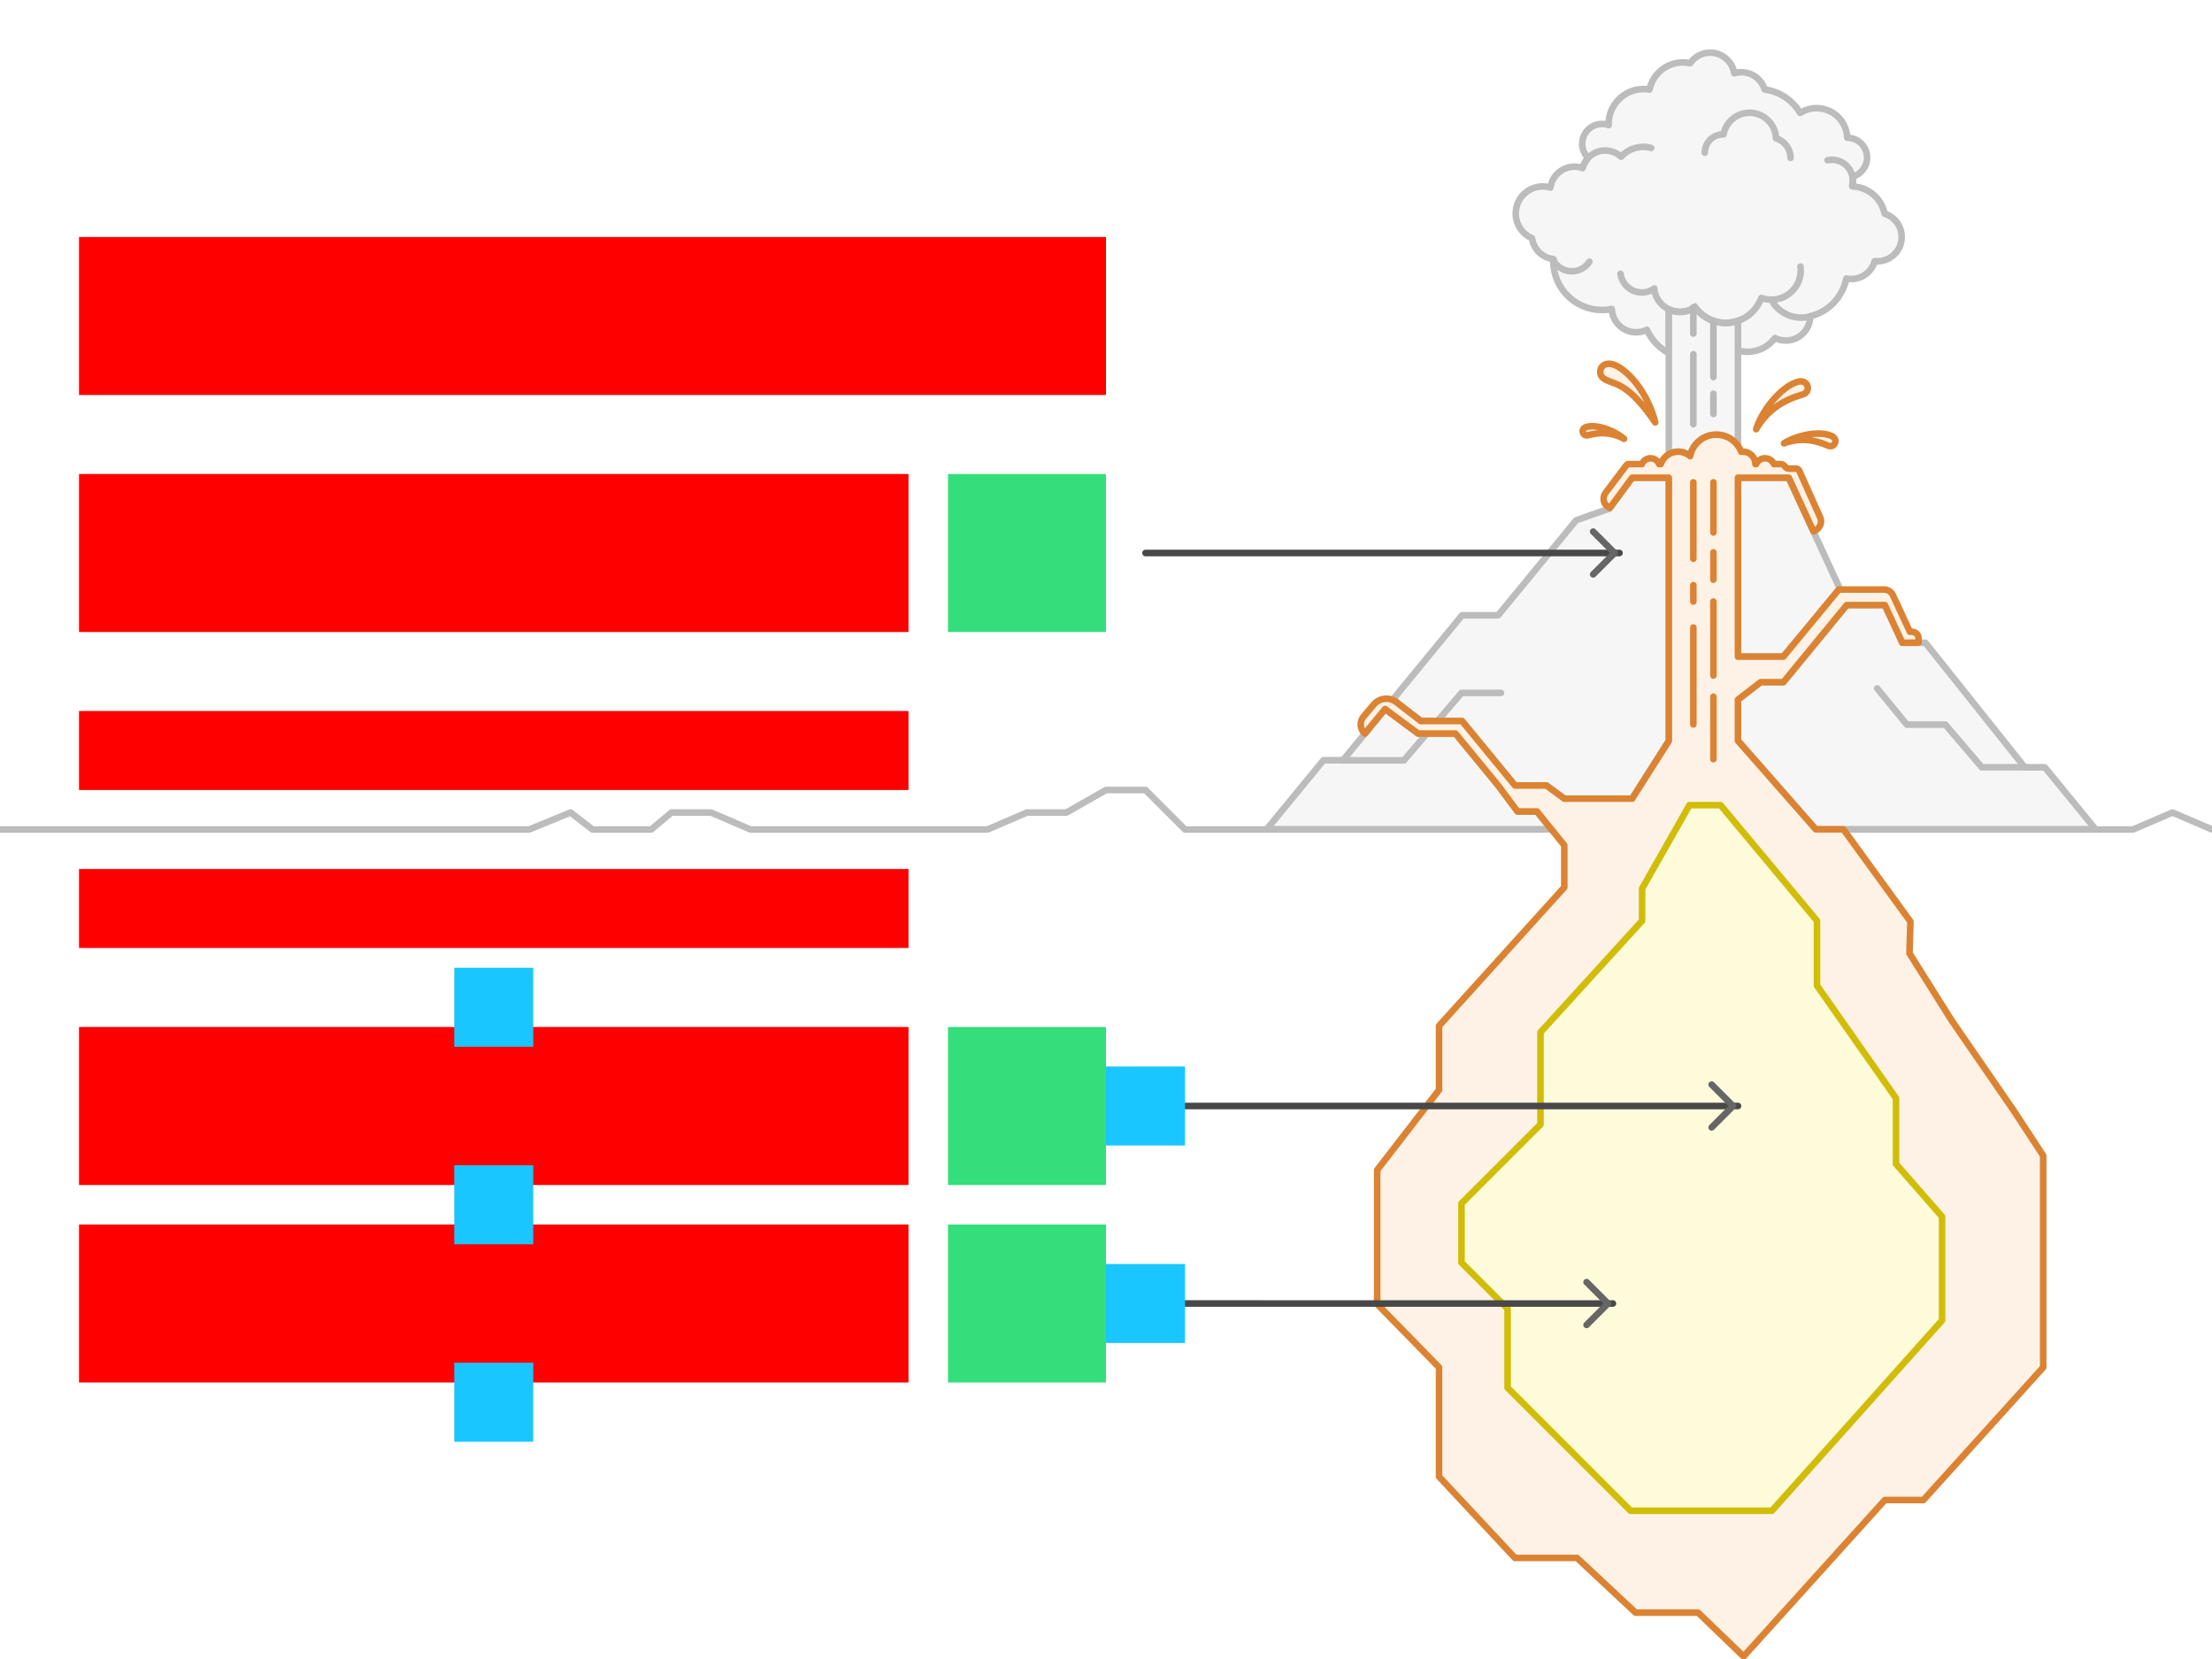 <svg xmlns="http://www.w3.org/2000/svg" width="672" height="504">    <g id="volcano-v3--family--2">        <g id="lines">            <g id="common">                <g id="cu" data-entity-classes="Decor">                    <g id="cu_1" >                        <path id="fill" transform="translate(384.826, 215.402)" fill="#f6f6f6" d="M57.347 7.426 L45.991 7.426 L35.951 0 L23.178 15.554 L17.234 15.554 L0 36.54 L59.339 36.54 L86.474 36.54 L82.098 31.137 L76.2 31.137 L70.297 23.196 L57.347 7.426 Z"></path>
                        <path id="fill_1" transform="translate(384.826, 215.402)" fill="none" stroke="#bcbcbc" stroke-width="2" stroke-linejoin="round" stroke-linecap="none" stroke-miterlimit="4"  d="M 45.991 7.426 L 57.347 7.426 L 70.297 23.196 L 76.2 31.137 L 82.098 31.137 L 86.474 36.54 L 59.339 36.54 L 0 36.54 L 17.234 15.554 L 23.178 15.554 L 35.951 0 L 45.991 7.426 Z"></path></g>
                    <g id="cu_2" >                        <path id="fill_2" transform="translate(423.182, 145.115)" fill="#f6f6f6" d="M83.808 79.898 L83.808 0 L72.651 0 L65.745 9.381 L55.65 12.939 L31.942 41.809 L20.983 41.809 L0 67.36 L8.427 73.914 L20.983 73.914 L37.054 93.483 L46.61 93.519 L52.076 97.519 L72.635 97.519 L83.808 79.898 Z"></path>
                        <path id="fill_3" transform="translate(423.182, 145.115)" fill="none" stroke="#bcbcbc" stroke-width="2" stroke-linejoin="round" stroke-linecap="none" stroke-miterlimit="4"  d="M 83.808 0 L 83.808 79.898 L 72.635 97.519 L 52.076 97.519 L 46.61 93.519 L 37.054 93.483 L 20.983 73.914 L 8.427 73.914 L 0 67.36 L 20.983 41.809 L 31.942 41.809 L 55.65 12.939 L 65.745 9.381 L 72.651 0 L 83.808 0 Z"></path></g>
                    <g id="cu_3" >                        <path id="fill_4" transform="translate(527.977, 183.811)" fill="#f6f6f6" d="M23.615 68.131 L31.968 68.131 L63.754 68.131 L108.647 68.131 L93.24 49.288 L87.13 49.288 L56.947 11.442 L49.94 11.442 L44.627 0 L33.039 0 L13.813 23.411 L6.901 23.411 L0 28.718 L0 41.202 L23.615 68.131 Z"></path>
                        <path id="fill_5" transform="translate(527.977, 183.811)" fill="none" stroke="#bcbcbc" stroke-width="2" stroke-linejoin="round" stroke-linecap="none" stroke-miterlimit="4"  d="M 63.754 68.131 L 108.647 68.131 L 93.24 49.288 L 87.13 49.288 L 56.947 11.442 L 49.94 11.442 L 44.627 0 L 33.039 0 L 13.813 23.411 L 6.901 23.411 L 0 28.718 L 0 41.202 L 23.615 68.131 L 31.968 68.131 L 63.754 68.131 Z"></path></g>
                    <g id="cu_4" >                        <path id="fill_6" transform="translate(527.977, 145.115)" fill="#f6f6f6" d="M13.813 54.344 L31.08 33.965 L15.406 0 L0 0 L0 54.344 L13.813 54.344 Z"></path>
                        <path id="fill_7" transform="translate(527.977, 145.115)" fill="none" stroke="#bcbcbc" stroke-width="2" stroke-linejoin="round" stroke-linecap="none" stroke-miterlimit="4"  d="M 31.08 33.965 L 13.813 54.344 L 0 54.344 L 0 0 L 15.406 0 L 31.08 33.965 Z"></path></g>
                    <path id="line" transform="translate(408, 210.51)" fill="none" stroke="#bcbcbc" stroke-width="2" stroke-linejoin="round" stroke-linecap="round" stroke-miterlimit="4"  d="M 0 20.5 L 18.5 20.5 L 25.016 12.867 M 48 0 L 36 0 L 28.43 8.867"></path>
                    <path id="line_1" transform="matrix(1, 0, 0, -1, 570.283, 233.096)" fill="none" stroke="#bcbcbc" stroke-width="2" stroke-linejoin="round" stroke-linecap="round" stroke-miterlimit="4"  d="M 45.503 0 L 31.781 0 L 20.712 12.967 L 9.01 12.967 L 0 23.944"></path></g>
                <g id="cu_5" data-entity-classes="Decor">                    <g id="cu_6" >                        <path id="Vector" transform="translate(460.471, 16)" fill="#f6f6f6" d="M101.927 68.767 C101.419 68.767 100.923 68.716 100.445 68.618 C99.329 74.256 95.008 78.741 89.461 80.098 C89.445 84.168 86.14 87.463 82.065 87.463 C80.877 87.463 79.754 87.183 78.76 86.685 C76.871 89.234 73.841 90.886 70.426 90.886 C69.412 90.886 68.432 90.74 67.506 90.469 L67.506 81.493 C66.81 81.729 66.081 81.901 65.325 82.002 C60.981 82.582 56.88 80.654 54.482 77.334 C53.475 78.037 52.29 78.517 50.989 78.69 C49.403 78.902 47.863 78.63 46.52 77.988 L46.52 91.278 C43.578 89.733 41.221 87.227 39.865 84.178 C38.875 84.67 37.759 84.946 36.579 84.946 C32.603 84.946 29.36 81.809 29.191 77.875 C28.23 78.071 27.235 78.174 26.217 78.174 C18.048 78.174 11.426 71.552 11.426 63.383 C11.426 63.158 11.431 62.934 11.441 62.711 C8.095 62.328 5.427 59.711 4.967 56.389 C2.046 55.132 0 52.228 0 48.847 C0 44.315 3.674 40.641 8.206 40.641 C9.018 40.641 9.802 40.758 10.543 40.978 C11.053 37.392 14.137 34.634 17.864 34.634 C18.709 34.634 19.52 34.775 20.276 35.036 C20.673 33.911 21.259 32.875 21.995 31.966 C20.886 30.874 20.197 29.355 20.197 27.675 C20.197 24.35 22.892 21.655 26.217 21.655 C26.925 21.655 27.605 21.778 28.236 22.002 C28.232 21.887 28.23 21.771 28.23 21.655 C28.23 15.803 32.975 11.059 38.827 11.059 C39.443 11.059 40.047 11.111 40.635 11.212 C41.613 6.504 45.785 2.966 50.783 2.966 C51.539 2.966 52.276 3.047 52.986 3.2 C54.32 1.267 56.55 0 59.077 0 C62.774 0 65.837 2.712 66.385 6.255 C67.068 6.048 67.793 5.936 68.544 5.936 C71.882 5.936 74.704 8.147 75.623 11.185 C80.213 11.788 84.14 14.494 86.404 18.304 C87.848 17.388 89.56 16.857 91.397 16.857 C96.436 16.857 100.543 20.853 100.721 25.85 L100.727 25.85 C104.051 25.85 106.746 28.545 106.746 31.869 C106.746 34.595 104.934 36.898 102.449 37.639 C102.465 37.92 102.473 38.203 102.473 38.487 C102.473 39.221 102.419 39.943 102.316 40.648 C107.156 40.826 111.148 44.323 112.085 48.93 C115.086 49.872 117.264 52.675 117.264 55.987 C117.264 60.072 113.953 63.383 109.868 63.383 C109.594 63.383 109.324 63.368 109.058 63.339 C108.196 66.468 105.33 68.767 101.927 68.767 Z"></path>
                        <path id="Vector_1" transform="translate(460.471, 16)" fill="none" stroke="#bcbcbc" stroke-width="2" stroke-linejoin="round" stroke-linecap="none" stroke-miterlimit="4"  d="M 100.445 68.618 C 100.924 68.716 101.419 68.767 101.927 68.767 C 105.33 68.767 108.196 66.468 109.058 63.339 C 109.324 63.368 109.594 63.383 109.868 63.383 C 113.953 63.383 117.264 60.072 117.264 55.987 C 117.264 52.675 115.086 49.872 112.085 48.93 C 111.148 44.323 107.156 40.826 102.316 40.648 C 102.419 39.943 102.473 39.221 102.473 38.487 C 102.473 38.203 102.465 37.92 102.449 37.639 C 104.934 36.898 106.746 34.595 106.746 31.869 C 106.746 28.545 104.051 25.85 100.727 25.85 L 100.721 25.85 C 100.543 20.853 96.436 16.857 91.397 16.857 C 89.56 16.857 87.848 17.388 86.404 18.304 C 84.14 14.494 80.213 11.788 75.623 11.185 C 74.704 8.147 71.882 5.936 68.544 5.936 C 67.793 5.936 67.068 6.048 66.385 6.255 C 65.837 2.712 62.774 0 59.077 0 C 56.55 0 54.32 1.267 52.986 3.2 C 52.276 3.047 51.539 2.966 50.783 2.966 C 45.785 2.966 41.613 6.504 40.635 11.212 C 40.047 11.111 39.443 11.059 38.827 11.059 C 32.975 11.059 28.23 15.803 28.23 21.655 C 28.23 21.771 28.232 21.887 28.236 22.002 C 27.605 21.778 26.925 21.655 26.217 21.655 C 22.892 21.655 20.197 24.35 20.197 27.675 C 20.197 29.355 20.886 30.874 21.995 31.966 C 21.259 32.875 20.673 33.911 20.276 35.036 C 19.52 34.775 18.709 34.634 17.864 34.634 C 14.137 34.634 11.053 37.392 10.543 40.978 C 9.802 40.758 9.018 40.641 8.206 40.641 C 3.674 40.641 0 44.315 0 48.847 C 0 52.228 2.046 55.132 4.967 56.389 C 5.427 59.711 8.095 62.328 11.441 62.711 C 11.431 62.934 11.426 63.158 11.426 63.383 C 11.426 71.552 18.048 78.174 26.217 78.174 C 27.235 78.174 28.23 78.071 29.191 77.875 C 29.36 81.809 32.603 84.946 36.579 84.946 C 37.759 84.946 38.875 84.67 39.865 84.178 C 41.221 87.227 43.578 89.733 46.52 91.278 L 46.52 77.988 C 47.863 78.63 49.403 78.902 50.989 78.69 C 52.29 78.517 53.475 78.037 54.482 77.334 C 56.88 80.654 60.981 82.582 65.325 82.002 C 66.081 81.901 66.81 81.729 67.506 81.493 L 67.506 90.469 C 68.432 90.74 69.412 90.886 70.426 90.886 C 73.841 90.886 76.871 89.234 78.76 86.685 C 79.754 87.183 80.877 87.463 82.065 87.463 C 86.14 87.463 89.445 84.168 89.461 80.098 C 95.008 78.741 99.329 74.256 100.445 68.618 Z"></path></g>
                    <g id="cu_7" >                        <path id="fill_8" transform="translate(506.99, 93.334)" fill="#f6f6f6" d="M14.415 38.714 C10.477 38.714 7.194 41.523 6.463 45.247 C5.486 44.398 4.21 43.883 2.814 43.883 C1.787 43.883 0.826 44.161 0 44.646 L0 0.654 C1.344 1.296 2.883 1.568 4.47 1.356 C5.771 1.183 6.956 0.703 7.963 0 C10.361 3.32 14.461 5.248 18.805 4.668 C19.561 4.567 20.29 4.395 20.986 4.159 L20.986 42.073 C19.514 40.038 17.119 38.714 14.415 38.714 Z"></path>
                        <path id="fill_9" transform="translate(506.99, 93.334)" fill="none" stroke="#bcbcbc" stroke-width="2" stroke-linejoin="symbol(figma.mixed)" stroke-linecap="none" stroke-miterlimit="4"  d="M 14.415 38.714 C 10.477 38.714 7.194 41.523 6.463 45.247 C 5.486 44.398 4.21 43.883 2.814 43.883 C 1.787 43.883 0.826 44.161 0 44.646 L 0 0.654 C 1.344 1.296 2.883 1.568 4.47 1.356 C 5.771 1.183 6.956 0.703 7.963 0 C 10.361 3.32 14.461 5.248 18.805 4.668 C 19.561 4.567 20.29 4.395 20.986 4.159 L 20.986 42.073 C 19.514 40.038 17.119 38.714 14.415 38.714 Z"></path></g>
                    <path id="line_2" transform="translate(502.537, 80.969)" fill="none" stroke="#bcbcbc" stroke-width="2" stroke-linejoin="round" stroke-linecap="round" stroke-miterlimit="4"  d="M 0 6.901 C 0.369 9.662 2.115 11.901 4.453 13.019 C 5.797 13.662 7.337 13.934 8.923 13.722 C 10.224 13.548 11.409 13.069 12.416 12.366 C 14.814 15.686 18.915 17.613 23.259 17.034 C 24.015 16.933 24.744 16.76 25.44 16.524 C 28.795 15.387 31.385 12.77 32.552 9.535 C 33.866 10.018 35.314 10.198 36.798 10 C 41.671 9.35 45.093 4.872 44.443 0"></path>
                    <path id="line_3" transform="matrix(-0.966, -0.259, 0.259, -0.966, 498.717, 55.783)" fill="none" stroke="#bcbcbc" stroke-width="2" stroke-linejoin="round" stroke-linecap="round" stroke-miterlimit="4"  d="M 0 11.222 C 3.538 11.222 6.608 9.215 8.133 6.278 C 9.12 6.799 10.245 7.094 11.438 7.094 C 15.356 7.094 18.532 3.918 18.532 0"></path>
                    <path id="line_4" transform="matrix(-0.966, -0.259, 0.259, -0.966, 562.662, 56.502)" fill="none" stroke="#bcbcbc" stroke-width="2" stroke-linejoin="round" stroke-linecap="round" stroke-miterlimit="4"  d="M 9.232 5.627 C 8.363 6.076 7.376 6.33 6.33 6.33 C 2.834 6.33 0 3.496 0 0"></path>
                    <path id="line_5" transform="matrix(0.866, -0.5, 0.5, 0.866, 472.045, 79.254)" fill="none" stroke="#bcbcbc" stroke-width="2" stroke-linejoin="round" stroke-linecap="round" stroke-miterlimit="4"  d="M 9.232 5.627 C 8.363 6.076 7.376 6.33 6.33 6.33 C 2.834 6.33 0 3.496 0 0"></path>
                    <path id="line_6" transform="matrix(0.991, -0.137, 0.137, 0.991, 492.314, 83.188)" fill="none" stroke="#bcbcbc" stroke-width="2" stroke-linejoin="round" stroke-linecap="round" stroke-miterlimit="4"  d="M 9.569 5.832 C 8.668 6.298 7.645 6.561 6.561 6.561 C 2.937 6.561 0 3.623 0 0"></path>
                    <path id="line_7" transform="matrix(-0.297, -0.955, -0.955, 0.297, 550.223, 96.026)" fill="none" stroke="#bcbcbc" stroke-width="2" stroke-linejoin="round" stroke-linecap="round" stroke-miterlimit="4"  d="M 0 0 C 0 4.629 3.055 8.545 7.258 9.841"></path>
                    <path id="line_8" transform="matrix(-1, 0, 0, 1, 543.971, 34.261)" fill="none" stroke="#bcbcbc" stroke-width="2" stroke-linejoin="round" stroke-linecap="round" stroke-miterlimit="4"  d="M 0 13.705 C 2.4584e-7 10.893 1.863 8.516 4.423 7.741 C 4.581 3.439 8.119 -3.7949e-7 12.46 3.1407e-14 C 16.395 3.4408e-7 19.671 2.827 20.366 6.561 C 20.411 6.561 20.456 6.56 20.502 6.56 C 23.572 6.56 26.061 9.049 26.061 12.119"></path>
                    <path id="line_9" transform="matrix(-4.371137762859689e-8, 1, -1, -4.371137762859689e-8, 520.531, 98.104)" fill="none" stroke="#b8b8b8" stroke-width="2" stroke-linejoin="miter" stroke-linecap="round" stroke-miterlimit="4"  d="M 0 0 L 16.465 4.3711e-7"></path>
                    <path id="line_10" transform="matrix(4.371138473402425e-8, 1, -1, 4.371138473402425e-8, 514.434, 107.629)" fill="none" stroke="#b8b8b8" stroke-width="2" stroke-linejoin="miter" stroke-linecap="round" stroke-miterlimit="4"  d="M 0 0 L 21.25 0"></path>
                    <path id="line_11" transform="matrix(-5.8693437665624515e-8, 1, 1, 9.033917791612112e-8, 520.531, 119.6)" fill="none" stroke="#b8b8b8" stroke-width="2" stroke-linejoin="miter" stroke-linecap="round" stroke-miterlimit="4"  d="M 0 0 L 6.179 0"></path>
                    <path id="line_12" transform="matrix(4.3711342101460104e-8, 1, -1, 4.3711342101460104e-8, 514.434, 93.334)" fill="none" stroke="#b8b8b8" stroke-width="2" stroke-linejoin="miter" stroke-linecap="round" stroke-miterlimit="4"  d="M 0 4.3711e-7 L 8.003 0"></path></g>
                <g id="cu_8" data-entity-classes="Decor">                    <path id="line_13" transform="translate(0, 240)" fill="none" stroke="#bcbcbc" stroke-width="2" stroke-linejoin="round" stroke-linecap="round" stroke-miterlimit="4"  d="M 468.761 12 L 360 12 L 348 0 L 336 0 L 324 6.837 L 312 6.837 L 300 12 L 228 12 L 216 6.837 L 204 6.837 L 197.844 12 L 180 12 L 173.337 6.837 L 160.758 12 L 0 12 M 562.523 12 L 648 12 L 660 6.837 L 672 12"></path></g>
                <g id="cu_9" data-entity-classes="Decor">                    <g id="cu_10" >                        <path id="fill_10" transform="translate(413.371, 132.048)" fill="#fef2e6" d="M108.035 0 C111.49 0 114.44 2.162 115.606 5.207 C115.78 5.183 115.958 5.17 116.139 5.17 C118.221 5.17 119.909 6.858 119.909 8.94 L120.134 8.94 C120.589 7.898 121.629 7.17 122.838 7.17 C124.047 7.17 125.087 7.898 125.541 8.94 L127.742 8.94 C128.004 8.94 128.255 9.042 128.442 9.225 L129.273 10.039 C129.46 10.222 129.712 10.324 129.973 10.324 L132.316 10.324 C132.71 10.324 133.068 10.556 133.229 10.916 L139.588 25.121 C140.229 26.553 139.658 28.237 138.279 28.984 L137.554 29.377 L130.062 13.087 L114.608 13.087 L114.608 67.431 L128.421 67.431 L145.235 47.052 L158.984 47.052 C160.152 47.052 161.213 47.729 161.705 48.788 L166.857 59.88 L167.485 59.88 C168.589 59.88 169.485 60.775 169.485 61.88 L169.485 63.107 C169.485 63.162 169.44 63.207 169.385 63.207 L164.55 63.207 L159.242 51.764 L147.647 51.783 L128.421 75.194 L121.515 75.194 L114.608 80.519 L114.608 92.985 L138.257 119.903 L146.653 119.903 L167.011 147.91 L166.722 157.577 L179.485 177.886 L198.414 205.377 L207.343 219.022 L207.343 283.364 L170.949 323.66 L159.242 323.66 L116.328 371.173 L102.516 357.865 L83.516 357.865 L65.724 341.244 L46.868 341.244 L23.81 316.572 L23.81 283.364 L5.012 264.127 L5.012 248.755 L5.012 223.403 L23.81 199.067 L23.81 179.595 L61.855 137.525 L61.855 124.736 L53.55 114.473 L47.654 114.473 L41.755 106.57 L28.805 90.801 L17.449 90.801 L7.413 83.357 L1.294 90.801 C-0.244 89.507 -0.439 87.209 0.859 85.674 L3.976 81.99 C5.706 79.944 8.74 79.626 10.857 81.267 L18.251 87.001 L30.797 87.001 L46.868 106.57 L56.414 106.57 L61.855 110.581 L82.465 110.581 L93.621 93.033 L93.621 13.087 L82.465 13.087 L75.69 22.272 L75.405 22.122 C73.762 21.262 73.285 19.133 74.404 17.655 L80.697 9.336 C80.886 9.086 81.181 8.94 81.494 8.94 L85.441 8.94 C85.856 7.902 86.87 7.17 88.055 7.17 C89.24 7.17 90.254 7.902 90.668 8.94 L91.165 8.94 C91.912 6.747 93.989 5.17 96.434 5.17 C97.83 5.17 99.106 5.684 100.082 6.533 C100.814 2.809 104.096 0 108.035 0 Z"></path>
                        <path id="fill_11" transform="translate(413.371, 132.048)" fill="none" stroke="#db8333" stroke-width="2" stroke-linejoin="round" stroke-linecap="none" stroke-miterlimit="4"  d="M 108.035 0 C 111.49 0 114.44 2.162 115.606 5.207 C 115.78 5.183 115.958 5.17 116.139 5.17 C 118.221 5.17 119.909 6.858 119.909 8.94 L 120.135 8.94 C 120.59 7.898 121.629 7.17 122.838 7.17 C 124.047 7.17 125.087 7.898 125.541 8.94 L 127.742 8.94 C 128.004 8.94 128.255 9.042 128.442 9.225 L 129.274 10.039 C 129.46 10.222 129.712 10.324 129.973 10.324 L 132.316 10.324 C 132.71 10.324 133.068 10.556 133.229 10.916 L 139.588 25.121 C 140.229 26.553 139.658 28.237 138.279 28.984 L 137.554 29.377 L 130.062 13.087 L 114.608 13.087 L 114.608 67.431 L 128.421 67.431 L 145.235 47.052 L 158.984 47.052 C 160.152 47.052 161.213 47.729 161.705 48.788 L 166.857 59.88 L 167.485 59.88 C 168.589 59.88 169.485 60.775 169.485 61.88 L 169.485 63.107 C 169.485 63.162 169.44 63.207 169.385 63.207 L 164.55 63.207 L 159.242 51.764 L 147.647 51.783 L 128.421 75.194 L 121.515 75.194 L 114.608 80.519 L 114.608 92.985 L 138.257 119.903 L 146.654 119.903 L 167.011 147.91 L 166.722 157.577 L 179.485 177.886 L 198.414 205.377 L 207.343 219.022 L 207.343 283.364 L 170.948 323.66 L 159.242 323.66 L 116.328 371.173 L 102.516 357.865 L 83.516 357.865 L 65.724 341.244 L 46.868 341.244 L 23.81 316.572 L 23.81 283.364 L 5.012 264.127 L 5.012 248.755 L 5.012 223.403 L 23.81 199.067 L 23.81 179.595 L 61.855 137.525 L 61.855 124.736 L 53.55 114.473 L 47.654 114.473 L 41.755 106.57 L 28.805 90.801 L 17.449 90.801 L 7.413 83.357 L 1.294 90.801 C -0.244 89.507 -0.439 87.209 0.859 85.674 L 3.976 81.99 C 5.706 79.944 8.74 79.626 10.857 81.267 L 18.251 87.001 L 30.797 87.001 L 46.868 106.57 L 56.414 106.57 L 61.855 110.581 L 82.465 110.581 L 93.621 93.033 L 93.621 13.087 L 82.465 13.087 L 75.69 22.272 L 75.405 22.122 C 73.762 21.262 73.285 19.133 74.404 17.655 L 80.697 9.336 C 80.886 9.086 81.181 8.94 81.494 8.94 L 85.441 8.94 C 85.856 7.902 86.87 7.17 88.055 7.17 C 89.24 7.17 90.254 7.902 90.668 8.94 L 91.165 8.94 C 91.912 6.747 93.989 5.17 96.434 5.17 C 97.83 5.17 99.106 5.684 100.082 6.533 C 100.814 2.809 104.096 0 108.035 0 Z"></path></g>
                    <g id="cu_11" >                        <path id="fill_12" transform="translate(541.959, 131.719)" fill="#fef2e6" d="M14.371 0.677 C10.646 -0.941 3.694 0.546 0 2.979 C4.888 1.15 9.387 1.881 13.375 3.665 C15.327 4.538 16.784 1.724 14.371 0.677 Z"></path>
                        <path id="fill_13" transform="translate(541.959, 131.719)" fill="none" stroke="#db8333" stroke-width="2" stroke-linejoin="round" stroke-linecap="none" stroke-miterlimit="4"  d="M 14.371 0.677 C 10.646 -0.941 3.694 0.546 0 2.979 C 4.888 1.15 9.387 1.881 13.375 3.665 C 15.327 4.538 16.784 1.724 14.371 0.677 Z"></path></g>
                    <g id="cu_12" >                        <path id="fill_14" transform="translate(533.52, 115.856)" fill="#fef2e6" d="M12.59 0.147 C7.468 1.639 1.691 8.976 0 14.534 C3.405 8.584 8.564 5.547 14.09 4.003 C16.796 3.248 15.907 -0.819 12.59 0.147 Z"></path>
                        <path id="fill_15" transform="translate(533.52, 115.856)" fill="none" stroke="#db8333" stroke-width="2" stroke-linejoin="round" stroke-linecap="none" stroke-miterlimit="4"  d="M 12.59 0.147 C 7.468 1.639 1.691 8.976 0 14.534 C 3.405 8.584 8.564 5.547 14.09 4.003 C 16.796 3.248 15.907 -0.819 12.59 0.147 Z"></path></g>
                    <g id="cu_13" >                        <path id="fill_16" transform="translate(480.816, 129.483)" fill="#fef2e6" d="M12.555 3.83 C9.872 1.408 4.441 -0.652 1.232 0.193 C-0.846 0.741 -0.018 3.194 1.668 2.73 C5.109 1.782 8.833 1.748 12.555 3.83 Z"></path>
                        <path id="fill_17" transform="translate(480.816, 129.483)" fill="none" stroke="#db8333" stroke-width="2" stroke-linejoin="round" stroke-linecap="none" stroke-miterlimit="4"  d="M 12.555 3.83 C 9.872 1.408 4.441 -0.652 1.232 0.193 C -0.846 0.741 -0.018 3.194 1.668 2.73 C 5.109 1.782 8.833 1.748 12.555 3.83 Z"></path></g>
                    <g id="cu_14" >                        <path id="fill_18" transform="translate(486.135, 110.524)" fill="#fef2e6" d="M16.715 17.793 C16.084 14.814 13.446 7.625 7.946 2.7 C1.071 -3.457 -1.764 2.574 1.119 4.514 C1.792 4.967 2.522 5.231 3.357 5.532 C6.103 6.524 9.986 7.926 16.715 17.793 Z"></path>
                        <path id="fill_19" transform="translate(486.135, 110.524)" fill="none" stroke="#db8333" stroke-width="2" stroke-linejoin="round" stroke-linecap="none" stroke-miterlimit="4"  d="M 16.715 17.793 C 16.084 14.814 13.446 7.625 7.946 2.7 C 1.071 -3.457 -1.764 2.574 1.119 4.514 C 1.792 4.967 2.522 5.231 3.357 5.532 C 6.103 6.524 9.986 7.926 16.715 17.793 Z"></path></g>
                    <path id="line_14" transform="matrix(-4.3711455788297826e-8, 1, -1, -4.3711455788297826e-8, 514.434, 146.521)" fill="none" stroke="#db8333" stroke-width="2" stroke-linejoin="miter" stroke-linecap="round" stroke-miterlimit="4"  d="M 0 0 L 23.23 0"></path>
                    <path id="line_15" transform="matrix(-4.3711455788297826e-8, 1, -1, -4.3711455788297826e-8, 514.434, 190.639)" fill="none" stroke="#db8333" stroke-width="2" stroke-linejoin="miter" stroke-linecap="round" stroke-miterlimit="4"  d="M 0 0 L 29.441 0"></path>
                    <path id="line_16" transform="matrix(4.371121420376767e-8, 1, -1, 4.371121420376767e-8, 520.531, 167.813)" fill="none" stroke="#db8333" stroke-width="2" stroke-linejoin="miter" stroke-linecap="round" stroke-miterlimit="4"  d="M 0 0 L 8.297 0"></path>
                    <path id="line_17" transform="matrix(7.281700931116575e-8, 1, -1, 7.281700931116575e-8, 514.434, 177.769)" fill="none" stroke="#db8333" stroke-width="2" stroke-linejoin="miter" stroke-linecap="round" stroke-miterlimit="4"  d="M 0 0 L 4.981 0"></path>
                    <path id="line_18" transform="matrix(-4.3711370523169535e-8, 1, -1, -4.3711370523169535e-8, 520.531, 211.648)" fill="none" stroke="#db8333" stroke-width="2" stroke-linejoin="miter" stroke-linecap="round" stroke-miterlimit="4"  d="M 0 0 L 18.984 0"></path>
                    <path id="line_19" transform="matrix(4.371121420376767e-8, 1, -1, 4.371121420376767e-8, 520.531, 146.521)" fill="none" stroke="#db8333" stroke-width="2" stroke-linejoin="miter" stroke-linecap="round" stroke-miterlimit="4"  d="M 0 0 L 15.25 0"></path>
                    <path id="line_20" transform="matrix(4.37113598650285e-8, 1, -1, 4.37113598650285e-8, 520.531, 182.747)" fill="none" stroke="#db8333" stroke-width="2" stroke-linejoin="miter" stroke-linecap="round" stroke-miterlimit="4"  d="M 0 0 L 22.466 9.8202e-7"></path></g>
                <g id="cu_15" data-entity-classes="Decor">                    <g id="cu_16" >                        <path id="fill_20" transform="translate(444, 244.597)" fill="#fefbdb" d="M108 54.825 L108 35.133 L78.694 0 L69.252 0 L54.865 25.346 L54.865 35.133 L24 69.004 L24 97.004 L12 109.004 L0 121.004 L0 139.004 L14 153.004 L14 177.004 L51.364 214.368 L94.303 214.368 L146 156.519 L146 125.004 L132 109.004 L132 89.03 L108 54.825 Z"></path>
                        <path id="fill_21" transform="translate(444, 244.597)" fill="none" stroke="#d1bd08" stroke-width="2" stroke-linejoin="round" stroke-linecap="round" stroke-miterlimit="4"  d="M 108 35.133 L 108 54.825 L 132 89.03 L 132 109.004 L 146 125.004 L 146 156.519 L 94.303 214.368 L 51.364 214.368 L 14 177.004 L 14 153.004 L 0 139.004 L 0 121.004 L 12 109.004 L 24 97.004 L 24 69.004 L 54.865 35.133 L 54.865 25.346 L 69.252 0 L 78.694 0 L 108 35.133 Z"></path></g></g>
                <g id="ar-with-terminator" data-entity-classes="LeaderLine">                    <path id="line_21" data-entity-classes="LeaderLine" marker-end="url(#arrow)" transform="translate(348, 167.996)" fill="none" stroke="#484848" stroke-width="2" stroke-linejoin="round" stroke-linecap="round" stroke-miterlimit="10"  d="M 0 0.004 L 144 0"></path></g></g>
            <g id="g-1">                <g id="ar-with-terminator_1" data-entity-classes="LeaderLine">                    <path id="line_22" data-entity-classes="LeaderLine" marker-end="url(#arrow)" transform="translate(348, 335.996)" fill="none" stroke="#484848" stroke-width="2" stroke-linejoin="round" stroke-linecap="round" stroke-miterlimit="10"  d="M 0 0.004 L 180 0"></path></g></g>
            <g id="g-2">                <g id="ar-with-terminator_2" data-entity-classes="LeaderLine">                    <path id="line_23" data-entity-classes="LeaderLine" marker-end="url(#arrow)" transform="matrix(1, 0, 0, -1, 348, 396.004)" fill="none" stroke="#484848" stroke-width="2" stroke-linejoin="round" stroke-linecap="round" stroke-miterlimit="10"  d="M 0 0.004 L 142 0"></path></g></g></g>
        <path id="tx-rc-2" transform="matrix(1, -6.079792722388024e-17, 5.068409575331278e-17, 1, 24, 372)" fill="#ff00001a" d="M0 0 L252 0 L252 48 L0 48 L0 0 Z"></path>
        <path id="tx-rc-1" transform="translate(24, 312)" fill="#ff00001a" d="M0 0 L252 0 L252 48 L0 48 L0 0 Z"></path>
        <path id="tx-rc-top" transform="matrix(1, -6.079792722388024e-17, 5.068409575331278e-17, 1, 24, 144)" fill="#ff00001a" d="M0 0 L252 0 L252 48 L0 48 L0 0 Z"></path>
        <path id="ic-cc-2" transform="matrix(1, -5.551115123125783e-17, 5.551115123125783e-17, 1, 288, 372)" fill="#33de7b1a" d="M0 0 L48 0 L48 48 L0 48 L0 0 Z"></path>
        <path id="ic-cc-1" transform="matrix(1, -5.551115123125783e-17, 5.551115123125783e-17, 1, 288, 312)" fill="#33de7b1a" d="M0 0 L48 0 L48 48 L0 48 L0 0 Z"></path>
        <path id="ic-cc-top" transform="matrix(1, -5.551115123125783e-17, 5.551115123125783e-17, 1, 288, 144)" fill="#33de7b1a" d="M0 0 L48 0 L48 48 L0 48 L0 0 Z"></path>
        <rect id="bt-cc-remove-2" fill="#1ac6ff33" transform="matrix(1, -5.551115123125783e-17, 5.551115123125783e-17, 1, 336, 384)" width="24" height="24" rx="0" ry="0"></rect>
        <rect id="bt-cc-remove-1" fill="#1ac6ff33" transform="matrix(1, -5.551115123125783e-17, 5.551115123125783e-17, 1, 336, 324)" width="24" height="24" rx="0" ry="0"></rect>
        <path id="tx-lc-under" transform="translate(24, 264)" fill="#ff00001a" d="M0 0 L252 0 L252 24 L0 24 L0 0 Z"></path>
        <path id="tx-lc-over" transform="translate(24, 216)" fill="#ff00001a" d="M0 0 L252 0 L252 24 L0 24 L0 0 Z"></path>
        <path id="tx-lb-title" transform="matrix(1, -1.6081230200044232e-16, 1.6081230200044232e-16, 1, 24, 72)" fill="#ff00001a" d="M0 0 L312 0 L312 48 L0 48 L0 0 Z"></path>
        <rect id="bt-cc-add-3" fill="#1ac6ff33" transform="matrix(1, -5.551115123125783e-17, 5.551115123125783e-17, 1, 138, 414)" width="24" height="24" rx="0" ry="0"></rect>
        <rect id="bt-cc-add-2" fill="#1ac6ff33" transform="matrix(1, -5.551115123125783e-17, 5.551115123125783e-17, 1, 138, 354)" width="24" height="24" rx="0" ry="0"></rect>
        <rect id="bt-cc-add-1" fill="#1ac6ff33" transform="matrix(1, -5.551115123125783e-17, 5.551115123125783e-17, 1, 138, 294)" width="24" height="24" rx="0" ry="0"></rect></g>
    <defs >        <marker id="arrow" viewBox="-13 -13 26 26" refX="0" refY="0" markerWidth="13" markerHeight="13" markerUnits="strokeWidth" orient="auto-start-reverse">            <path d="M -8 -6.5 L -1.5 0 L -8 6.5" stroke="#666666" fill="none" stroke-width="2" stroke-linejoin="round" stroke-linecap="round"></path></marker></defs></svg>
